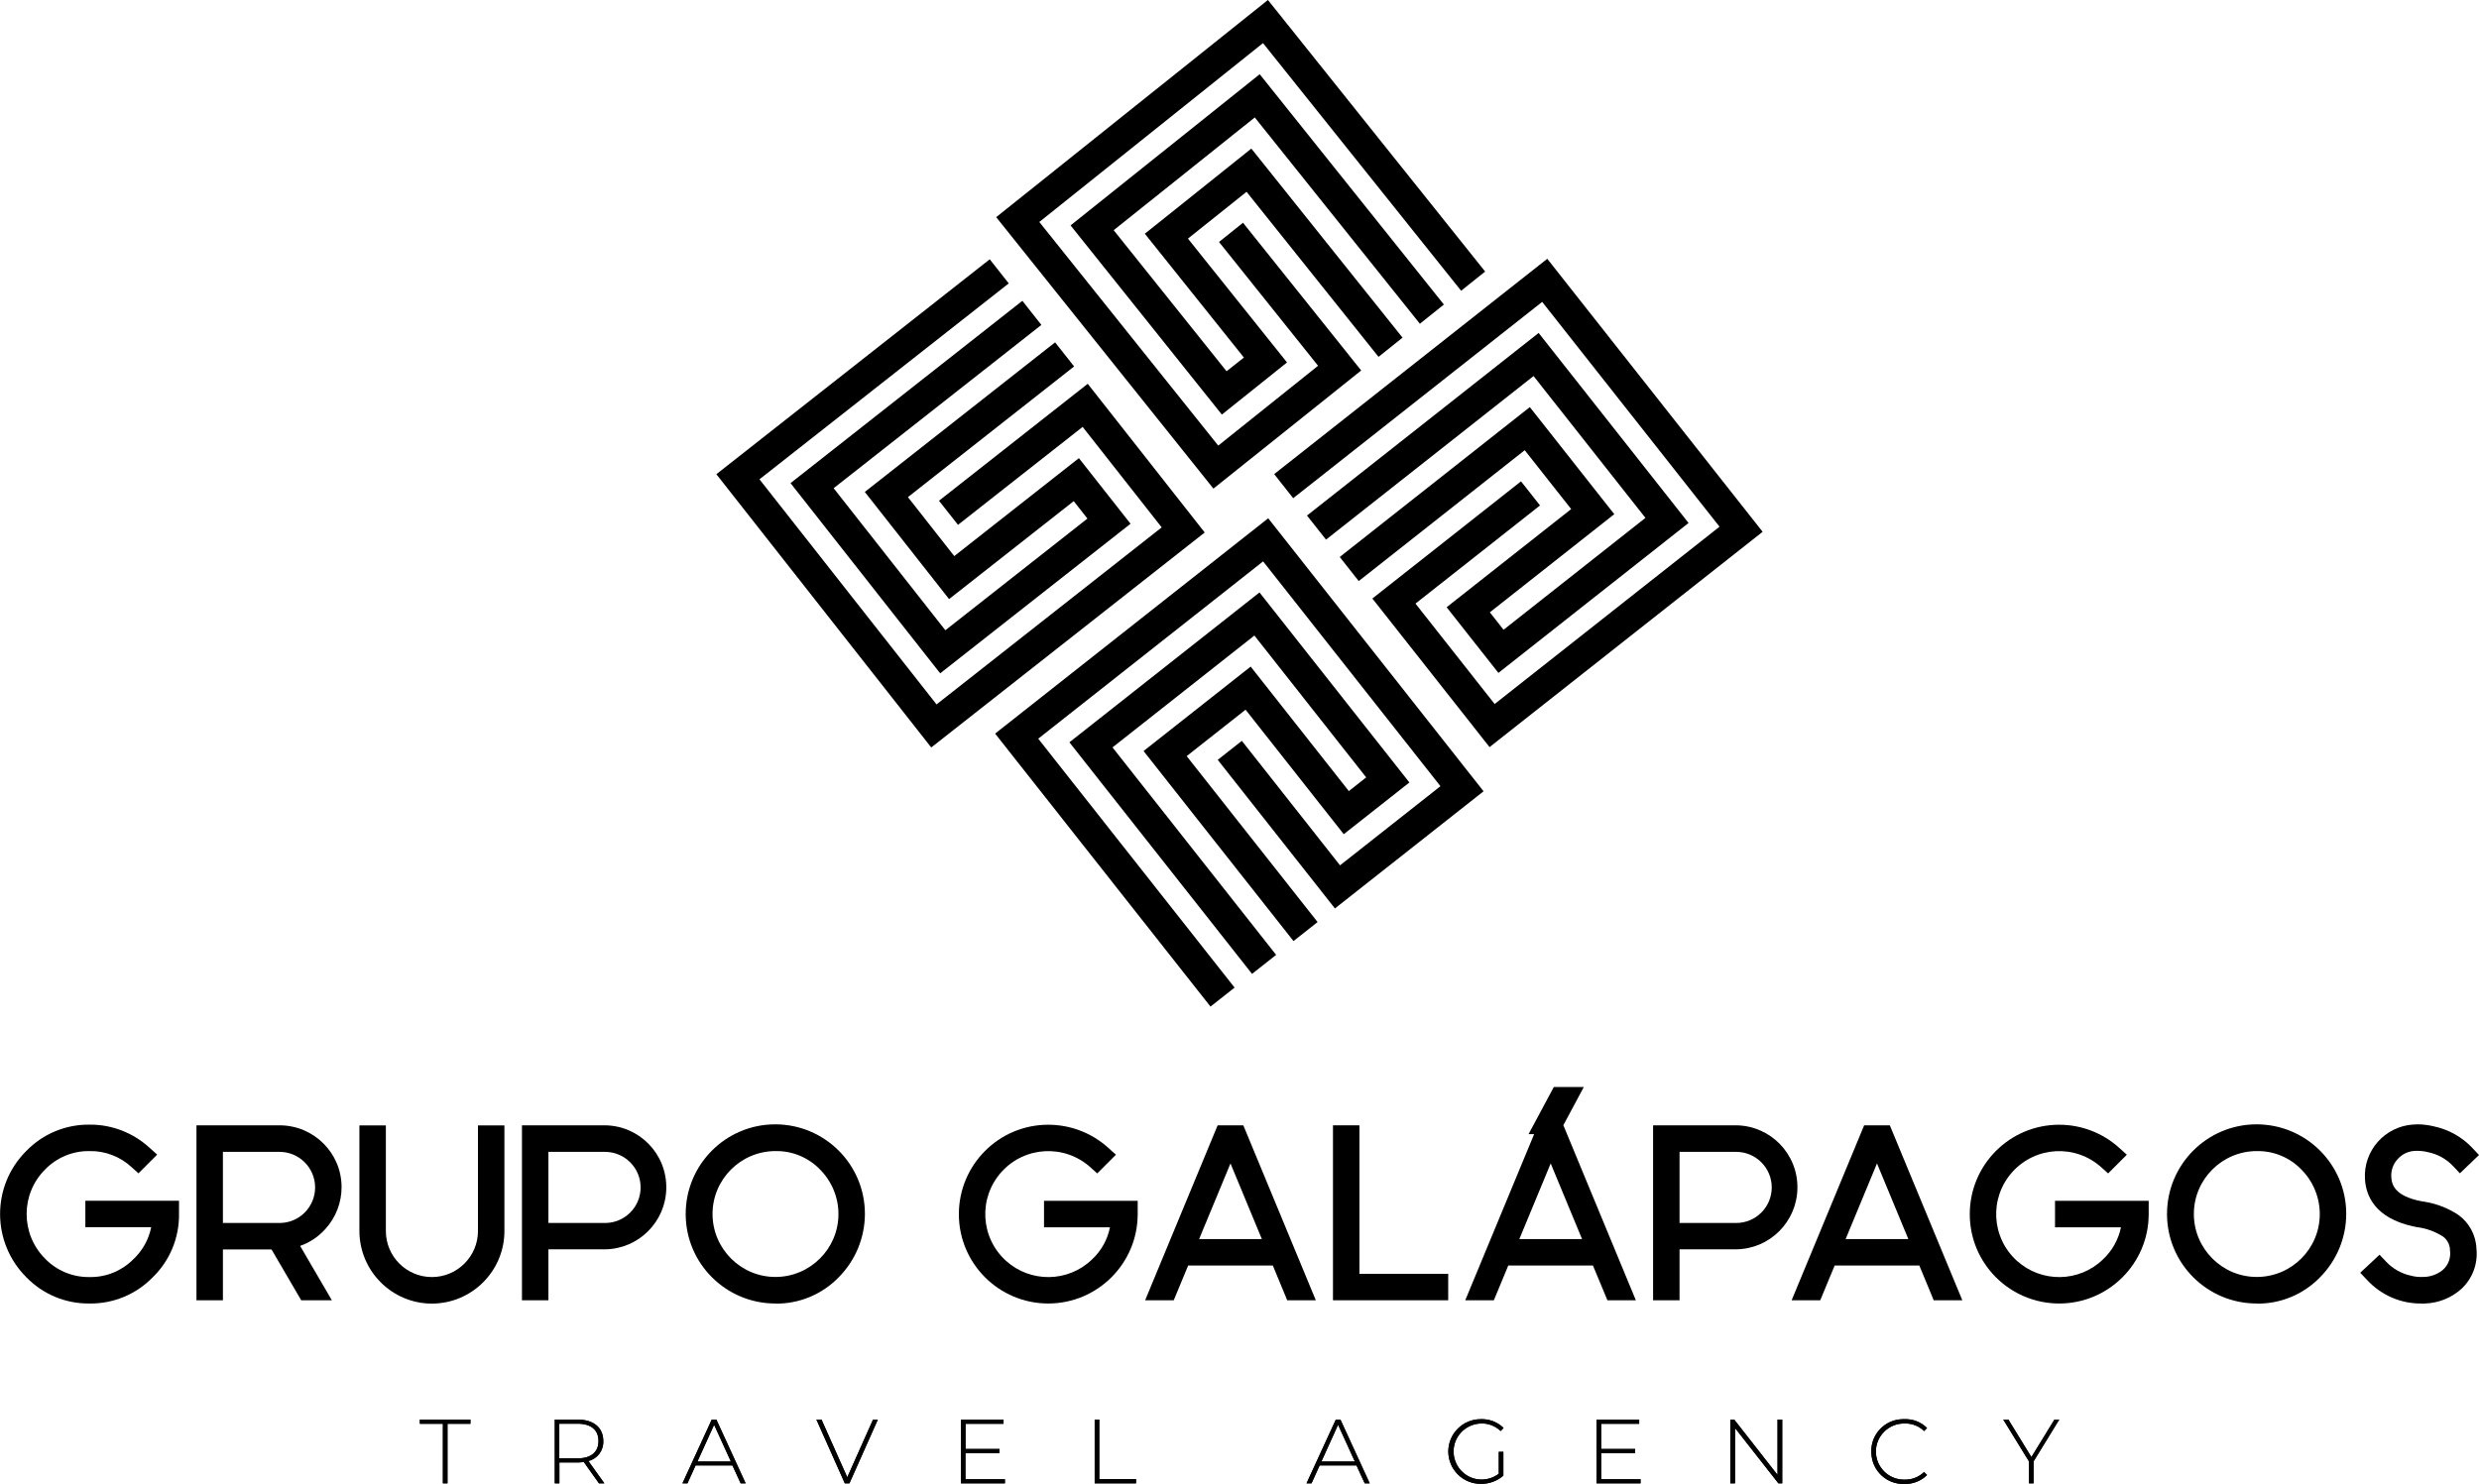 <?xml version="1.0" encoding="UTF-8"?>
<svg id="Capa_2" data-name="Capa 2" xmlns="http://www.w3.org/2000/svg" viewBox="0 0 253 151.48">
  <g id="Grupo_3195" data-name="Grupo 3195">
    <g id="Grupo_3194" data-name="Grupo 3194">
      <path id="Trazado_813" data-name="Trazado 813" d="M17.27,123.58v.37c.03,2.17-.83,4.25-2.39,5.76-1.5,1.56-3.58,2.43-5.75,2.39-2.17.03-4.25-.83-5.76-2.39-3.18-3.16-3.19-8.3-.03-11.47,0,0,.02-.02.03-.03,1.51-1.56,3.59-2.43,5.76-2.39,2.03-.02,3.99.73,5.47,2.12l-.52.52c-1.35-1.24-3.12-1.92-4.95-1.9-1.97-.03-3.87.76-5.25,2.17-2.89,2.9-2.89,7.59,0,10.49,1.38,1.41,3.27,2.2,5.25,2.17,1.91.03,3.76-.72,5.12-2.06,1.4-1.29,2.22-3.09,2.28-4.99h-6.85v-.73h7.6Z"/>
      <path id="Trazado_814" data-name="Trazado 814" d="M9.14,133.07c-2.43.03-4.77-.94-6.45-2.68-3.56-3.55-3.58-9.31-.03-12.87.01-.01.02-.02.03-.03,1.69-1.74,4.02-2.71,6.45-2.68,2.27-.02,4.46.83,6.13,2.37l.77.69-1.91,1.91-.69-.62c-1.16-1.08-2.7-1.68-4.29-1.65-1.71-.03-3.36.65-4.55,1.88-2.51,2.51-2.51,6.58,0,9.1,1.19,1.23,2.84,1.91,4.55,1.88,1.66.03,3.26-.62,4.43-1.79.95-.88,1.6-2.03,1.85-3.3h-6.72v-2.7h9.56v1.35c.03,2.43-.94,4.77-2.68,6.46-1.69,1.74-4.02,2.71-6.44,2.68"/>
      <path id="Trazado_815" data-name="Trazado 815" d="M33.88,121.22c-.01,2.73-2.06,5.01-4.77,5.32l3.05,5.23h-.84l-3.03-5.19h-6.51v5.19h-.73v-15.89h7.5c2.95.01,5.34,2.4,5.35,5.35M28.54,125.84c2.55.04,4.65-2,4.69-4.55.04-2.55-2-4.65-4.55-4.69-.05,0-.09,0-.14,0h-6.77v9.24h6.77Z"/>
      <path id="Trazado_816" data-name="Trazado 816" d="M33.86,132.74h-3.12l-3.03-5.19h-4.96v5.19h-2.7v-17.86h8.48c3.49,0,6.33,2.82,6.33,6.31,0,1.57-.58,3.09-1.64,4.26-.7.79-1.6,1.39-2.59,1.74l3.24,5.55ZM22.75,124.85h5.78c2.01,0,3.63-1.63,3.63-3.63s-1.63-3.63-3.63-3.63h-5.78v7.27Z"/>
      <path id="Trazado_817" data-name="Trazado 817" d="M50.5,115.87v9.8c0,3.54-2.87,6.42-6.42,6.42s-6.42-2.87-6.42-6.42h0v-9.8h.73v9.8c0,3.14,2.55,5.69,5.69,5.69s5.69-2.55,5.69-5.69v-9.8h.73Z"/>
      <path id="Trazado_818" data-name="Trazado 818" d="M44.09,133.08c-4.09,0-7.4-3.32-7.41-7.41v-10.78h2.7v10.78c0,2.6,2.11,4.7,4.7,4.7s4.7-2.11,4.7-4.7v-10.78h2.7v10.78c0,4.08-3.31,7.4-7.4,7.41"/>
      <path id="Trazado_819" data-name="Trazado 819" d="M61.76,115.87c2.95,0,5.35,2.4,5.35,5.35s-2.4,5.35-5.35,5.35h-6.76v5.19h-.73v-15.89h7.5ZM61.76,125.84c2.55.04,4.65-2,4.69-4.55.04-2.55-2-4.65-4.55-4.69-.05,0-.09,0-.14,0h-6.76v9.24h6.76Z"/>
      <path id="Trazado_820" data-name="Trazado 820" d="M55.97,132.74h-2.7v-17.86h8.48c3.5.04,6.3,2.91,6.25,6.41-.04,3.43-2.82,6.21-6.25,6.25h-5.78v5.19ZM55.97,124.85h5.78c2.01,0,3.63-1.63,3.63-3.63s-1.63-3.63-3.63-3.63h-5.78v7.27Z"/>
      <path id="Trazado_821" data-name="Trazado 821" d="M73.39,129.7c-3.16-3.18-3.14-8.31.03-11.47,3.18-3.16,8.31-3.14,11.47.03,3.16,3.18,3.14,8.31-.03,11.47-1.52,1.51-3.57,2.36-5.71,2.36-2.17.04-4.25-.83-5.76-2.39M73.9,118.7c-2.9,2.9-2.9,7.59,0,10.49,2.9,2.9,7.59,2.9,10.49,0s2.9-7.59,0-10.49c-1.39-1.39-3.28-2.17-5.24-2.18-1.97-.03-3.87.75-5.25,2.17"/>
      <path id="Trazado_822" data-name="Trazado 822" d="M79.15,133.07c-5.05.01-9.16-4.07-9.17-9.12s4.07-9.16,9.12-9.17c5.05-.01,9.16,4.07,9.17,9.12,0,2.44-.96,4.77-2.68,6.5-1.69,1.74-4.02,2.71-6.44,2.68M79.15,117.51c-3.55,0-6.43,2.88-6.43,6.42s2.88,6.43,6.42,6.43,6.43-2.88,6.43-6.42c0-1.71-.68-3.34-1.88-4.55-1.19-1.23-2.83-1.91-4.54-1.88"/>
      <path id="Trazado_823" data-name="Trazado 823" d="M115.13,123.58v.37c0,4.5-3.64,8.14-8.14,8.15s-8.14-3.64-8.15-8.14,3.64-8.14,8.14-8.15c2.03,0,3.98.75,5.48,2.12l-.52.52c-3.04-2.73-7.72-2.48-10.46.56-2.73,3.04-2.48,7.72.56,10.46,3.04,2.73,7.72,2.48,10.46-.56,1.14-1.27,1.81-2.89,1.89-4.59h-6.85v-.73h7.6Z"/>
      <path id="Trazado_824" data-name="Trazado 824" d="M106.99,133.07c-5.04,0-9.13-4.08-9.13-9.12,0-5.04,4.08-9.13,9.12-9.13,2.27,0,4.46.84,6.14,2.37l.77.69-1.91,1.91-.69-.62c-2.64-2.38-6.7-2.17-9.08.47-2.38,2.64-2.17,6.7.47,9.08,2.5,2.25,6.32,2.2,8.75-.13.95-.88,1.6-2.03,1.85-3.3h-6.73v-2.7h9.56v1.35c0,5.04-4.09,9.12-9.12,9.13"/>
      <path id="Trazado_825" data-name="Trazado 825" d="M126.23,115.87l6.58,15.89h-.79l-1.47-3.55h-9.95l-1.47,3.55h-.79l6.59-15.89h1.31ZM120.91,127.47h9.35l-4.67-11.27-4.67,11.27Z"/>
      <path id="Trazado_826" data-name="Trazado 826" d="M134.28,132.74h-2.91l-1.47-3.55h-8.64l-1.47,3.55h-2.92l7.4-17.86h2.62l7.4,17.86ZM122.38,126.49h6.4l-3.2-7.72-3.2,7.72Z"/>
      <path id="Trazado_827" data-name="Trazado 827" d="M137.76,115.87v15.16h9.06v.73h-9.79v-15.89h.73Z"/>
      <path id="Trazado_828" data-name="Trazado 828" d="M147.8,132.74h-11.76v-17.86h2.7v15.16h9.06v2.7Z"/>
      <path id="Trazado_829" data-name="Trazado 829" d="M158.91,115.87l6.58,15.89h-.79l-1.47-3.55h-9.95l-1.47,3.55h-.79l6.59-15.89h1.31ZM153.58,127.47h9.35l-4.67-11.27-4.67,11.27ZM160,111.94l-1.53,2.85h-.83l1.53-2.85h.83Z"/>
      <path id="Trazado_830" data-name="Trazado 830" d="M166.96,132.74h-2.91l-1.48-3.55h-8.64l-1.47,3.55h-2.92l7.03-16.96h-.57l2.58-4.81h3.06l-2.1,3.92h.02l7.39,17.85ZM155.06,126.49h6.4l-3.2-7.72-3.2,7.72Z"/>
      <path id="Trazado_831" data-name="Trazado 831" d="M177.2,115.87c2.95,0,5.35,2.4,5.35,5.35s-2.4,5.35-5.35,5.35h-6.77v5.19h-.73v-15.89h7.5ZM177.2,125.84c2.55.04,4.65-2,4.69-4.55.04-2.55-2-4.65-4.55-4.69-.05,0-.09,0-.14,0h-6.77v9.24h6.77Z"/>
      <path id="Trazado_832" data-name="Trazado 832" d="M171.41,132.74h-2.7v-17.86h8.48c3.5.04,6.3,2.91,6.25,6.41-.04,3.43-2.82,6.21-6.25,6.25h-5.78v5.19ZM171.41,124.85h5.78c2.01,0,3.63-1.63,3.63-3.63s-1.63-3.63-3.63-3.63h-5.78v7.27Z"/>
      <path id="Trazado_833" data-name="Trazado 833" d="M192.21,115.87l6.58,15.89h-.79l-1.47-3.55h-9.95l-1.47,3.55h-.79l6.59-15.89h1.3ZM186.88,127.47h9.35l-4.67-11.27-4.67,11.27Z"/>
      <path id="Trazado_834" data-name="Trazado 834" d="M200.26,132.74h-2.91l-1.47-3.55h-8.64l-1.47,3.55h-2.92l7.4-17.86h2.62l7.4,17.86ZM188.36,126.49h6.4l-3.2-7.72-3.2,7.72Z"/>
      <path id="Trazado_835" data-name="Trazado 835" d="M218.3,123.58v.37c0,4.5-3.64,8.14-8.14,8.15s-8.14-3.64-8.15-8.14c0-4.5,3.64-8.14,8.14-8.15,2.03,0,3.98.75,5.48,2.12l-.52.52c-3.04-2.73-7.72-2.48-10.46.56-2.73,3.04-2.48,7.72.56,10.46,3.04,2.73,7.72,2.48,10.46-.56,1.14-1.27,1.81-2.89,1.89-4.59h-6.85v-.73h7.6Z"/>
      <path id="Trazado_836" data-name="Trazado 836" d="M210.16,133.07c-5.04,0-9.13-4.08-9.13-9.12,0-5.04,4.08-9.13,9.12-9.13,2.27,0,4.46.84,6.14,2.37l.77.69-1.91,1.91-.69-.62c-2.64-2.38-6.7-2.17-9.08.47-2.38,2.64-2.17,6.7.47,9.08,2.5,2.25,6.32,2.2,8.75-.13.95-.88,1.6-2.03,1.86-3.3h-6.73v-2.7h9.56v1.35c0,5.04-4.09,9.12-9.12,9.13"/>
      <path id="Trazado_837" data-name="Trazado 837" d="M224.57,129.7c-3.16-3.18-3.14-8.31.03-11.47,3.18-3.16,8.31-3.14,11.47.03,3.16,3.18,3.14,8.31-.03,11.47-1.52,1.51-3.57,2.36-5.71,2.36-2.17.04-4.25-.83-5.76-2.39M225.08,118.7c-2.9,2.9-2.9,7.59,0,10.49s7.59,2.9,10.49,0c2.9-2.9,2.9-7.59,0-10.49-1.39-1.39-3.28-2.17-5.24-2.18-1.97-.03-3.87.75-5.25,2.17"/>
      <path id="Trazado_838" data-name="Trazado 838" d="M230.33,133.07c-5.05.01-9.16-4.07-9.17-9.12-.01-5.05,4.07-9.16,9.12-9.17s9.16,4.07,9.17,9.12c0,2.44-.96,4.77-2.68,6.5-1.69,1.74-4.02,2.71-6.44,2.68M230.33,117.51c-3.55,0-6.43,2.88-6.43,6.42s2.88,6.43,6.42,6.43c3.55,0,6.43-2.88,6.43-6.42,0-1.71-.68-3.34-1.88-4.55-1.19-1.23-2.83-1.91-4.54-1.88"/>
      <path id="Trazado_839" data-name="Trazado 839" d="M251.76,127.54c.14,1.24-.31,2.47-1.23,3.32-.85.76-1.94,1.19-3.08,1.22-.08,0-.18.01-.31.01-1.85.02-3.62-.75-4.86-2.12l.53-.5c.81.86,1.87,1.46,3.02,1.72.51.13,1.04.18,1.56.15.93-.02,1.83-.35,2.55-.94.8-.71,1.21-1.76,1.08-2.82-.02-.82-.41-1.59-1.06-2.1-.94-.62-2.01-1.02-3.13-1.17l-.36-.08c-2.63-.58-4-1.89-4.13-3.93-.09-1.13.3-2.24,1.06-3.08.74-.86,1.8-1.38,2.93-1.44.62-.04,1.24.01,1.84.17,1.31.28,2.51.95,3.43,1.93l-.53.51c-.83-.88-1.9-1.48-3.08-1.73-.52-.13-1.07-.18-1.61-.14-1.94.11-3.43,1.76-3.32,3.71,0,.01,0,.03,0,.04.1,1.75,1.39,2.86,3.86,3.33l.39.07c1.06.18,2.07.57,2.97,1.15.89.63,1.43,1.64,1.46,2.74"/>
      <path id="Trazado_840" data-name="Trazado 840" d="M247.14,133.07c-2.12.03-4.15-.86-5.58-2.42l-.68-.72,1.97-1.84.67.71c.68.72,1.56,1.22,2.53,1.43.41.11.83.15,1.26.13.72,0,1.43-.26,1.99-.71.57-.5.85-1.26.74-2.01,0-.55-.26-1.06-.69-1.39-.82-.53-1.74-.86-2.71-.98l-.38-.08c-3.86-.85-4.8-3.1-4.9-4.83-.17-2.89,2.03-5.37,4.92-5.56.12-.01.29-.02.46-.02.56,0,1.12.08,1.67.21,1.5.32,2.87,1.09,3.92,2.21l.67.71-1.95,1.87-.68-.72c-.69-.74-1.59-1.24-2.58-1.44-.42-.11-.86-.15-1.3-.13-.7.02-1.35.33-1.81.86-.46.5-.68,1.17-.63,1.85.05.8.42,1.92,3.07,2.43l.37.06c1.21.2,2.36.65,3.38,1.32,1.13.8,1.82,2.09,1.87,3.47.16,1.54-.41,3.06-1.55,4.11-1.02.91-2.32,1.43-3.68,1.48-.08,0-.21.01-.37.01"/>
      <path id="Trazado_841" data-name="Trazado 841" d="M95.09,76l-21.67-27.56,27.56-21.67,1.67,2.12-25.44,20,18.34,23.32,23.32-18.33-8.33-10.6-12.72,10-1.67-2.12,14.84-11.67,11.67,14.84-27.56,21.67ZM96,68.43l-15-19.08,23.32-18.34,1.67,2.12-21.2,16.67,11.67,14.84,14.84-11.67-1.67-2.12-12.72,10-8.33-10.6,19.08-15,1.67,2.12-16.96,13.34,5,6.36,12.72-10,5,6.36-19.08,15Z"/>
      <path id="Trazado_842" data-name="Trazado 842" d="M95.05,76.31l-.14-.17-21.8-27.73,27.9-21.94,1.94,2.46-25.44,20,18.07,22.98,22.98-18.07-8.07-10.26-12.72,10-1.94-2.46,15.18-11.94,11.94,15.18-27.9,21.94ZM73.72,48.48l21.4,27.22,27.22-21.4-11.4-14.5-14.5,11.4,1.4,1.78,12.72-10,8.6,10.94-23.66,18.6-.13-.17-18.47-23.49,25.44-20-1.4-1.78-27.22,21.4ZM95.96,68.74l-.14-.17-15.14-19.25,23.66-18.61,1.94,2.46-21.2,16.67,11.4,14.5,14.5-11.4-1.4-1.78-12.72,10-8.6-10.94,19.42-15.27,1.94,2.46-16.96,13.34,4.73,6.02,12.72-10,5.27,6.7-19.43,15.27ZM81.3,49.39l14.73,18.74,18.74-14.73-4.73-6.02-12.72,10-5.27-6.7,16.96-13.34-1.4-1.78-18.74,14.73,8.07,10.26,12.72-10,1.94,2.46-15.18,11.94-11.94-15.18,21.2-16.67-1.4-1.78-22.97,18.07Z"/>
      <path id="Trazado_843" data-name="Trazado 843" d="M101.98,22.2L129.36.31l21.9,27.39-2.11,1.68-20.21-25.28-23.17,18.53,18.53,23.17,10.53-8.42-10.11-12.64,2.11-1.68,11.79,14.74-14.74,11.79-21.9-27.38ZM109.56,23.05l18.96-15.16,18.53,23.17-2.11,1.68-16.84-21.06-14.75,11.79,11.79,14.74,2.11-1.68-10.11-12.64,10.53-8.42,15.17,18.96-2.11,1.68-13.48-16.85-6.32,5.05,10.1,12.64-6.32,5.05-15.16-18.96Z"/>
      <path id="Trazado_844" data-name="Trazado 844" d="M123.85,49.89l-.14-.17-22.04-27.55L129.4,0l.14.17,22.03,27.55-2.45,1.96-.14-.17-20.08-25.11-22.83,18.26,18.26,22.83,10.19-8.15-10.11-12.64,2.45-1.96,12.06,15.08-15.08,12.06ZM102.29,22.24l21.62,27.04,14.4-11.52-11.52-14.4-1.77,1.41,10.11,12.64-10.87,8.69-.14-.17-18.66-23.34,23.51-18.8.14.17,20.08,25.1,1.76-1.41L129.33.61l-27.04,21.63ZM124.69,42.31l-15.43-19.3,19.3-15.43.14.17,18.66,23.34-2.45,1.96-16.85-21.06-14.4,11.51,11.52,14.4,1.77-1.4-10.11-12.64,10.87-8.69,15.43,19.3-2.45,1.96-13.47-16.85-5.98,4.78,10.11,12.64-6.66,5.33ZM109.87,23.08l14.89,18.62,5.98-4.78-10.11-12.64,6.66-5.33,13.48,16.85,1.77-1.41-14.89-18.61-10.19,8.15,10.1,12.64-2.45,1.96-12.06-15.09,15.09-12.06.14.17,16.71,20.89,1.76-1.41-18.25-22.83-18.62,14.89Z"/>
      <path id="Trazado_845" data-name="Trazado 845" d="M152.06,75.96l-11.69-14.82,14.82-11.69,1.67,2.12-12.71,10.02,8.35,10.59,23.3-18.37-18.37-23.3-25.42,20.04-1.67-2.12,27.53-21.71,21.71,27.53-27.53,21.71ZM152.96,68.39l-5.01-6.36,12.71-10.02-5.01-6.35-16.94,13.36-1.67-2.12,19.06-15.03,8.35,10.59-12.71,10.02,1.67,2.12,14.82-11.69-11.69-14.82-21.18,16.7-1.67-2.12,23.3-18.37,15.03,19.06-19.06,15.03Z"/>
      <path id="Trazado_846" data-name="Trazado 846" d="M152.02,76.27l-11.96-15.17,15.17-11.96,1.94,2.46-12.71,10.02,8.08,10.25,22.95-18.1-18.1-22.95-25.41,20.04-1.94-2.46,27.87-21.98,21.98,27.87-27.87,21.98ZM140.67,61.17l11.42,14.48,27.19-21.44-21.44-27.19-27.19,21.44,1.4,1.78,25.41-20.04,18.64,23.63-23.64,18.64-8.62-10.93,12.71-10.02-1.4-1.78-14.48,11.42ZM152.92,68.69l-5.28-6.7,12.71-10.02-4.74-6.01-16.94,13.36-1.94-2.46,19.4-15.3,8.62,10.93-12.7,10.02,1.4,1.78,14.48-11.42-11.42-14.48-21.18,16.7-1.94-2.46,23.64-18.64,15.3,19.4-19.4,15.3ZM148.25,62.07l4.74,6.01,18.71-14.76-14.76-18.72-22.95,18.1,1.4,1.78,21.18-16.7,11.96,15.17-15.17,11.96-1.94-2.46,12.71-10.02-8.08-10.25-18.72,14.76,1.4,1.78,16.94-13.36,5.28,6.7-12.71,10.02Z"/>
      <path id="Trazado_847" data-name="Trazado 847" d="M151.11,80.74l-14.83,11.69-11.69-14.82,2.12-1.67,10.02,12.71,10.59-8.35-18.37-23.3-23.3,18.37,20.04,25.41-2.12,1.67-21.7-27.53,27.53-21.71,21.71,27.53ZM143.53,79.84l-6.35,5.01-10.02-12.71-6.35,5.01,13.36,16.94-2.12,1.67-15.03-19.06,10.59-8.35,10.02,12.71,2.12-1.67-11.69-14.82-14.82,11.69,16.7,21.18-2.12,1.67-18.37-23.3,19.06-15.03,15.03,19.06Z"/>
      <path id="Trazado_848" data-name="Trazado 848" d="M123.54,102.76l-21.98-27.87,27.87-21.98,21.98,27.87-15.17,11.96-11.96-15.17,2.46-1.94,10.02,12.71,10.25-8.08-18.1-22.95-22.95,18.1,20.04,25.41-2.46,1.94ZM102.18,74.96l21.44,27.19,1.77-1.4-20.04-25.41,23.64-18.64,18.64,23.64-10.93,8.62-10.02-12.7-1.77,1.4,11.42,14.48,14.48-11.42-21.44-27.19-27.19,21.44ZM127.78,99.42l-18.64-23.64,19.4-15.3,15.3,19.4-6.7,5.28-10.02-12.71-6.01,4.74,13.36,16.94-2.46,1.94-15.3-19.4,10.93-8.62,10.02,12.71,1.77-1.4-11.41-14.48-14.48,11.42,16.7,21.18-2.46,1.94ZM109.75,75.85l18.1,22.95,1.77-1.4-16.7-21.18,15.16-11.96,11.96,15.17-2.46,1.94-10.02-12.71-10.24,8.08,14.76,18.72,1.77-1.4-13.36-16.94,6.7-5.28,10.02,12.71,6.01-4.74-14.77-18.71-18.72,14.76Z"/>
      <path id="Trazado_849" data-name="Trazado 849" d="M45.19,145.35h-2.34v-.43h5.16v.43h-2.34v6.08h-.47v-6.08Z"/>
      <path id="Trazado_850" data-name="Trazado 850" d="M45.19,145.35h-2.34v-.43h5.16v.43h-2.34v6.08h-.47v-6.08Z"/>
      <path id="Trazado_851" data-name="Trazado 851" d="M61.13,151.43l-1.55-2.18c-.21.03-.42.05-.63.05h-1.86v2.13h-.47v-6.51h2.33c1.64,0,2.62.82,2.62,2.19.04.96-.59,1.81-1.52,2.04l1.63,2.28h-.54ZM58.94,148.88c1.39,0,2.14-.65,2.14-1.77s-.74-1.77-2.14-1.77h-1.86v3.53h1.86Z"/>
      <path id="Trazado_852" data-name="Trazado 852" d="M61.13,151.43l-1.55-2.18c-.21.03-.42.05-.63.05h-1.86v2.13h-.47v-6.51h2.33c1.64,0,2.62.82,2.62,2.19.04.96-.59,1.81-1.52,2.04l1.63,2.28h-.54ZM58.94,148.88c1.39,0,2.14-.65,2.14-1.77s-.74-1.77-2.14-1.77h-1.86v3.53h1.86Z"/>
      <path id="Trazado_853" data-name="Trazado 853" d="M74.76,149.6h-3.77l-.83,1.83h-.51l2.99-6.51h.47l2.99,6.51h-.51l-.84-1.83ZM74.59,149.2l-1.71-3.75-1.7,3.75h3.41Z"/>
      <path id="Trazado_854" data-name="Trazado 854" d="M74.76,149.6h-3.77l-.83,1.83h-.51l2.99-6.51h.47l2.99,6.51h-.51l-.84-1.83ZM74.59,149.2l-1.71-3.75-1.7,3.75h3.41Z"/>
      <path id="Trazado_855" data-name="Trazado 855" d="M89.59,144.92l-2.9,6.51h-.47l-2.9-6.51h.52l2.63,5.89,2.63-5.89h.49Z"/>
      <path id="Trazado_856" data-name="Trazado 856" d="M89.59,144.92l-2.9,6.51h-.47l-2.9-6.51h.52l2.63,5.89,2.63-5.89h.49Z"/>
      <path id="Trazado_857" data-name="Trazado 857" d="M102.56,151v.43h-4.49v-6.51h4.35v.43h-3.88v2.57h3.46v.42h-3.47v2.67h4.02Z"/>
      <path id="Trazado_858" data-name="Trazado 858" d="M102.56,151v.43h-4.49v-6.51h4.35v.43h-3.88v2.57h3.46v.42h-3.47v2.67h4.02Z"/>
      <path id="Trazado_859" data-name="Trazado 859" d="M111.72,144.92h.47v6.08h3.75v.43h-4.22v-6.51Z"/>
      <path id="Trazado_860" data-name="Trazado 860" d="M111.72,144.92h.47v6.08h3.75v.43h-4.22v-6.51Z"/>
      <path id="Trazado_861" data-name="Trazado 861" d="M138.45,149.6h-3.77l-.83,1.83h-.51l2.99-6.51h.47l2.99,6.51h-.51l-.84-1.83ZM138.27,149.2l-1.71-3.75-1.7,3.75h3.41Z"/>
      <path id="Trazado_862" data-name="Trazado 862" d="M138.45,149.6h-3.77l-.83,1.83h-.51l2.99-6.51h.47l2.99,6.51h-.51l-.84-1.83ZM138.27,149.2l-1.71-3.75-1.7,3.75h3.41Z"/>
      <path id="Trazado_863" data-name="Trazado 863" d="M152.97,148.21h.46v2.43c-.64.56-1.47.86-2.32.84-1.82,0-3.3-1.48-3.3-3.3s1.48-3.3,3.3-3.3h0c.87-.04,1.72.29,2.34.89l-.3.32c-.54-.53-1.28-.81-2.04-.77-1.58.06-2.82,1.38-2.76,2.96.06,1.58,1.38,2.82,2.96,2.76.6-.02,1.18-.23,1.65-.59v-2.24Z"/>
      <path id="Trazado_864" data-name="Trazado 864" d="M152.97,148.21h.46v2.43c-.64.56-1.47.86-2.32.84-1.82,0-3.3-1.48-3.3-3.3s1.48-3.3,3.3-3.3h0c.87-.04,1.72.29,2.34.89l-.3.32c-.54-.53-1.28-.81-2.04-.77-1.58.06-2.82,1.38-2.76,2.96.06,1.58,1.38,2.82,2.96,2.76.6-.02,1.18-.23,1.65-.59v-2.24Z"/>
      <path id="Trazado_865" data-name="Trazado 865" d="M167.43,151v.43h-4.49v-6.51h4.35v.43h-3.88v2.57h3.47v.42h-3.47v2.67h4.01Z"/>
      <path id="Trazado_866" data-name="Trazado 866" d="M167.43,151v.43h-4.49v-6.51h4.35v.43h-3.88v2.57h3.47v.42h-3.47v2.67h4.01Z"/>
      <path id="Trazado_867" data-name="Trazado 867" d="M181.89,144.92v6.51h-.39l-4.43-5.65v5.65h-.48v-6.51h.4l4.42,5.65v-5.65h.47Z"/>
      <path id="Trazado_868" data-name="Trazado 868" d="M181.89,144.92v6.51h-.39l-4.43-5.65v5.65h-.48v-6.51h.4l4.42,5.65v-5.65h.47Z"/>
      <path id="Trazado_869" data-name="Trazado 869" d="M190.98,148.18c-.03-1.79,1.4-3.27,3.2-3.3.06,0,.12,0,.18,0,.86-.04,1.7.29,2.31.9l-.3.31c-.53-.52-1.26-.8-2-.77-1.58-.03-2.89,1.23-2.92,2.81-.03,1.58,1.23,2.89,2.81,2.92.04,0,.07,0,.11,0,.75.02,1.47-.26,2-.78l.3.31c-.61.61-1.45.94-2.31.91-1.79.07-3.3-1.33-3.37-3.12,0-.06,0-.12,0-.18"/>
      <path id="Trazado_870" data-name="Trazado 870" d="M190.98,148.18c-.03-1.79,1.4-3.27,3.2-3.3.06,0,.12,0,.18,0,.86-.04,1.7.29,2.31.9l-.3.31c-.53-.52-1.26-.8-2-.77-1.58-.03-2.89,1.23-2.92,2.81-.03,1.58,1.23,2.89,2.81,2.92.04,0,.07,0,.11,0,.75.02,1.47-.26,2-.78l.3.31c-.61.61-1.45.94-2.31.91-1.79.07-3.3-1.33-3.37-3.12,0-.06,0-.12,0-.18Z"/>
      <path id="Trazado_871" data-name="Trazado 871" d="M207.54,149.19v2.24h-.47v-2.24l-2.62-4.27h.52l2.35,3.83,2.35-3.83h.49l-2.62,4.27Z"/>
      <path id="Trazado_872" data-name="Trazado 872" d="M207.54,149.19v2.24h-.47v-2.24l-2.62-4.27h.52l2.35,3.83,2.35-3.83h.49l-2.62,4.27Z"/>
    </g>
  </g>
</svg>